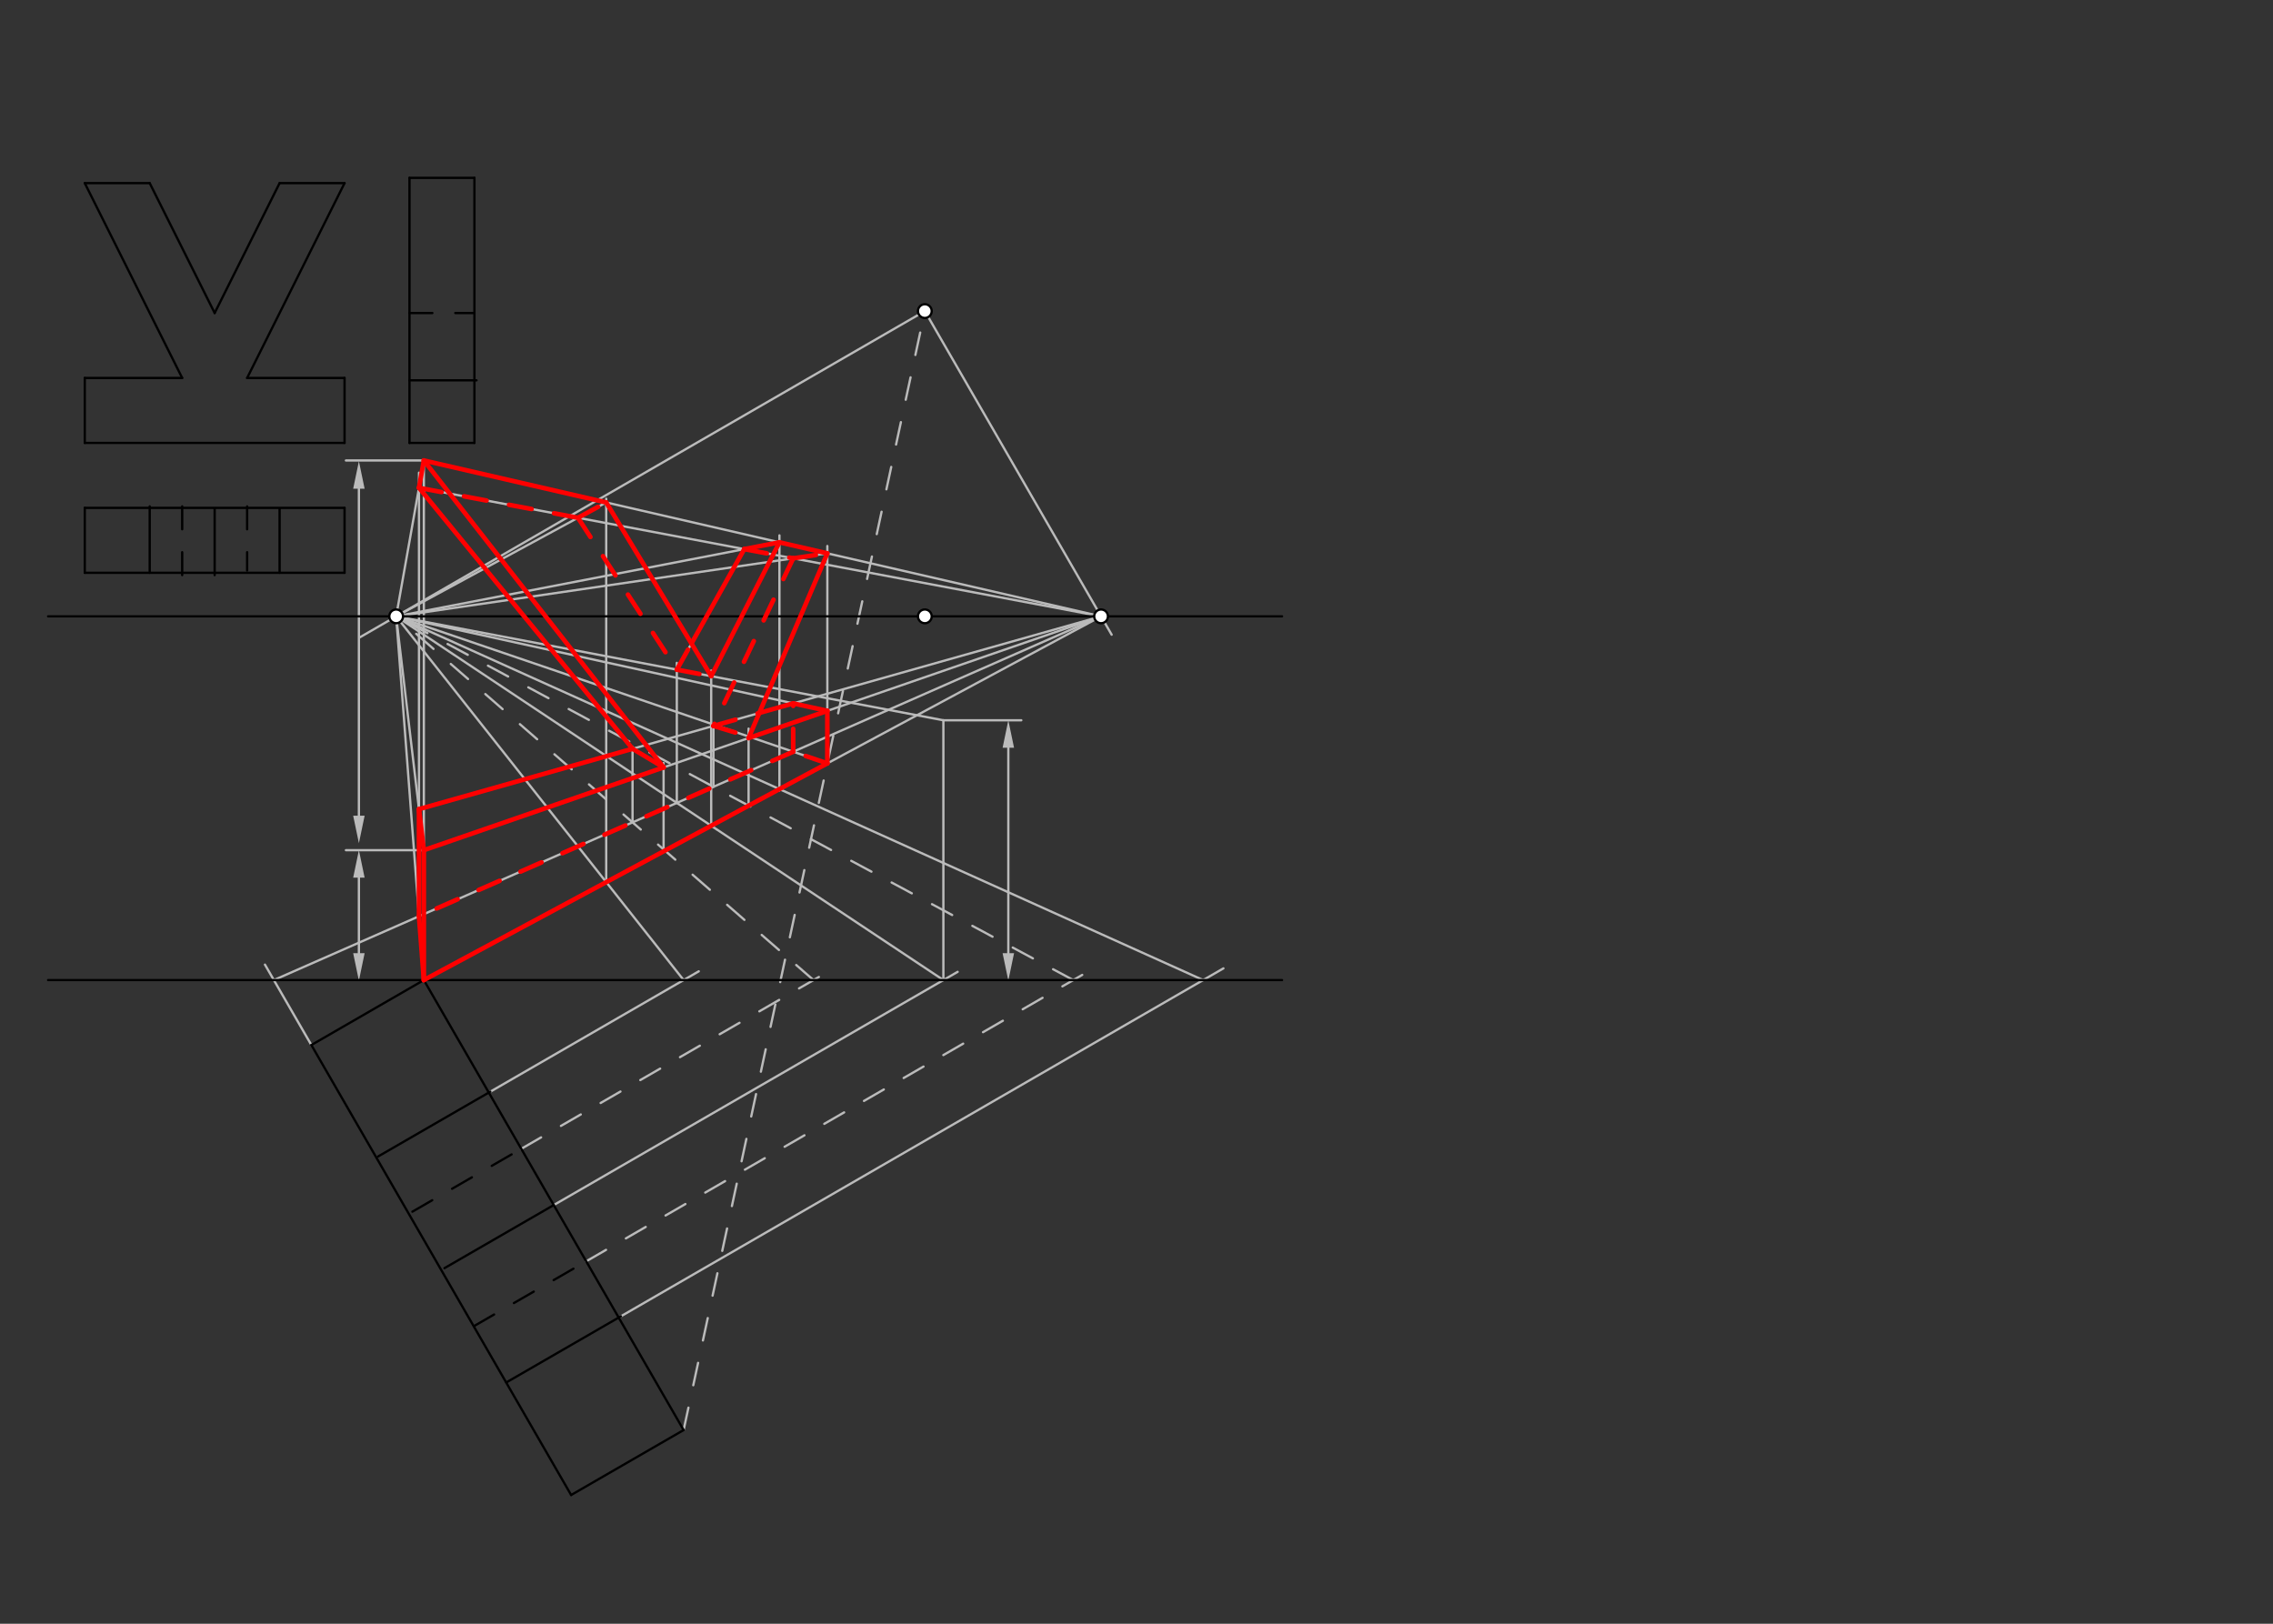 <svg xmlns="http://www.w3.org/2000/svg" class="svg--816" height="100%" preserveAspectRatio="xMidYMid meet" viewBox="0 0 992.126 708.661" width="100%"><rect x="0" y="0" width="992.126" height="708.661" fill="#333333" stroke="none"/><defs><marker id="marker-arrow" markerHeight="16" markerUnits="userSpaceOnUse" markerWidth="24" orient="auto-start-reverse" refX="24" refY="4" viewBox="0 0 24 8"><path d="M 0 0 L 24 4 L 0 8 z" stroke="inherit"></path></marker></defs><g class="aux-layer--949"><g class="element--733"><line stroke="#bbbbbb" stroke-dasharray="none" stroke-linecap="round" stroke-width="1" x1="403.677" x2="485.215" y1="135.772" y2="277"></line></g><g class="element--733"><line stroke="#bbbbbb" stroke-dasharray="none" stroke-linecap="round" stroke-width="1" x1="403.677" x2="157" y1="135.772" y2="278.191"></line></g><g class="element--733"><line stroke="#bbbbbb" stroke-dasharray="none" stroke-linecap="round" stroke-width="1" x1="135.902" x2="115.645" y1="456.087" y2="421"></line></g><g class="element--733"><line stroke="#bbbbbb" stroke-dasharray="none" stroke-linecap="round" stroke-width="1" x1="213.346" x2="305" y1="476.838" y2="423.921"></line></g><g class="element--733"><line stroke="#bbbbbb" stroke-dasharray="10" stroke-linecap="round" stroke-width="1" x1="227.52" x2="358" y1="501.386" y2="426.054"></line></g><g class="element--733"><line stroke="#bbbbbb" stroke-dasharray="none" stroke-linecap="round" stroke-width="1" x1="241.693" x2="418" y1="525.935" y2="424.144"></line></g><g class="element--733"><line stroke="#bbbbbb" stroke-dasharray="10" stroke-linecap="round" stroke-width="1" x1="255.866" x2="474" y1="550.484" y2="424.544"></line></g><g class="element--733"><line stroke="#bbbbbb" stroke-dasharray="none" stroke-linecap="round" stroke-width="1" x1="270.039" x2="534" y1="575.033" y2="422.635"></line></g><g class="element--733"><line stroke="#bbbbbb" stroke-dasharray="none" stroke-linecap="round" stroke-width="1" x1="119.537" x2="480.597" y1="427.74" y2="269"></line></g><g class="element--733"><line stroke="#bbbbbb" stroke-dasharray="none" stroke-linecap="round" stroke-width="1" x1="480.597" x2="185" y1="269" y2="427.74"></line></g><g class="element--733"><line stroke="#bbbbbb" stroke-dasharray="none" stroke-linecap="round" stroke-width="1" x1="185" x2="172.919" y1="427.74" y2="269"></line></g><g class="element--733"><line stroke="#bbbbbb" stroke-dasharray="none" stroke-linecap="round" stroke-width="1" x1="172.919" x2="298.386" y1="269" y2="427.74"></line></g><g class="element--733"><line stroke="#bbbbbb" stroke-dasharray="10" stroke-linecap="round" stroke-width="1" x1="355.079" x2="172.919" y1="427.74" y2="269"></line></g><g class="element--733"><line stroke="#bbbbbb" stroke-dasharray="none" stroke-linecap="round" stroke-width="1" x1="172.919" x2="411.772" y1="269" y2="427.74"></line></g><g class="element--733"><line stroke="#bbbbbb" stroke-dasharray="10" stroke-linecap="round" stroke-width="1" x1="468.465" x2="172.919" y1="427.74" y2="269"></line></g><g class="element--733"><line stroke="#bbbbbb" stroke-dasharray="none" stroke-linecap="round" stroke-width="1" x1="172.919" x2="525.157" y1="269" y2="427.74"></line></g><g class="element--733"><line stroke="#bbbbbb" stroke-dasharray="10" stroke-linecap="round" stroke-width="1" x1="298.386" x2="403.677" y1="624.13" y2="135.772"></line></g><g class="element--733"><line stroke="#bbbbbb" stroke-dasharray="none" stroke-linecap="round" stroke-width="1" x1="361.119" x2="172.919" y1="333.161" y2="269"></line></g><g class="element--733"><line stroke="#bbbbbb" stroke-dasharray="none" stroke-linecap="round" stroke-width="1" x1="185" x2="150.984" y1="371.047" y2="371.047"></line></g><g class="element--733"><line stroke="#bbbbbb" stroke-dasharray="none" stroke-linecap="round" stroke-width="1" x1="156.654" x2="156.654" y1="416" y2="383.047"></line><path d="M156.654,428 l12,2.5 l0,-5 z" fill="#bbbbbb" stroke="#bbbbbb" stroke-width="0" transform="rotate(270, 156.654, 428)"></path><path d="M156.654,371.047 l12,2.5 l0,-5 z" fill="#bbbbbb" stroke="#bbbbbb" stroke-width="0" transform="rotate(90, 156.654, 371.047)"></path></g><g class="element--733"><line stroke="#bbbbbb" stroke-dasharray="none" stroke-linecap="round" stroke-width="1" x1="185" x2="185" y1="371.047" y2="200.969"></line></g><g class="element--733"><line stroke="#bbbbbb" stroke-dasharray="none" stroke-linecap="round" stroke-width="1" x1="185" x2="150.984" y1="200.969" y2="200.969"></line></g><g class="element--733"><line stroke="#bbbbbb" stroke-dasharray="none" stroke-linecap="round" stroke-width="1" x1="156.654" x2="156.654" y1="356" y2="213.3"></line><path d="M156.654,368 l12,2.5 l0,-5 z" fill="#bbbbbb" stroke="#bbbbbb" stroke-width="0" transform="rotate(270, 156.654, 368)"></path><path d="M156.654,201.3 l12,2.5 l0,-5 z" fill="#bbbbbb" stroke="#bbbbbb" stroke-width="0" transform="rotate(90, 156.654, 201.3)"></path></g><g class="element--733"><line stroke="#bbbbbb" stroke-dasharray="none" stroke-linecap="round" stroke-width="1" x1="185" x2="480.597" y1="371.047" y2="269"></line></g><g class="element--733"><line stroke="#bbbbbb" stroke-dasharray="none" stroke-linecap="round" stroke-width="1" x1="289.643" x2="289.643" y1="370.717" y2="333"></line></g><g class="element--733"><line stroke="#bbbbbb" stroke-dasharray="none" stroke-linecap="round" stroke-width="1" x1="326.744" x2="326.744" y1="351.621" y2="318"></line></g><g class="element--733"><line stroke="#bbbbbb" stroke-dasharray="none" stroke-linecap="round" stroke-width="1" x1="185" x2="172.919" y1="371.047" y2="269"></line></g><g class="element--733"><line stroke="#bbbbbb" stroke-dasharray="none" stroke-linecap="round" stroke-width="1" x1="182.881" x2="480.597" y1="353.144" y2="269"></line></g><g class="element--733"><line stroke="#bbbbbb" stroke-dasharray="none" stroke-linecap="round" stroke-width="1" x1="276.094" x2="276.094" y1="358.91" y2="325.978"></line></g><g class="element--733"><line stroke="#bbbbbb" stroke-dasharray="none" stroke-linecap="round" stroke-width="1" x1="311.408" x2="311.408" y1="343.384" y2="316.3"></line></g><g class="element--733"><line stroke="#bbbbbb" stroke-dasharray="none" stroke-linecap="round" stroke-width="1" x1="361.119" x2="172.919" y1="310.246" y2="269"></line></g><g class="element--733"><line stroke="#bbbbbb" stroke-dasharray="none" stroke-linecap="round" stroke-width="1" x1="185" x2="480.597" y1="200.969" y2="269"></line></g><g class="element--733"><line stroke="#bbbbbb" stroke-dasharray="none" stroke-linecap="round" stroke-width="1" x1="361.119" x2="361.119" y1="310.246" y2="238.3"></line></g><g class="element--733"><line stroke="#bbbbbb" stroke-dasharray="none" stroke-linecap="round" stroke-width="1" x1="361.119" x2="172.919" y1="241.502" y2="269"></line></g><g class="element--733"><line stroke="#bbbbbb" stroke-dasharray="none" stroke-linecap="round" stroke-width="1" x1="185" x2="172.919" y1="200.969" y2="269"></line></g><g class="element--733"><line stroke="#bbbbbb" stroke-dasharray="none" stroke-linecap="round" stroke-width="1" x1="182.881" x2="182.881" y1="353.144" y2="206.3"></line></g><g class="element--733"><line stroke="#bbbbbb" stroke-dasharray="none" stroke-linecap="round" stroke-width="1" x1="264.6" x2="264.6" y1="384.994" y2="217.65"></line></g><g class="element--733"><line stroke="#bbbbbb" stroke-dasharray="none" stroke-linecap="round" stroke-width="1" x1="340.208" x2="340.208" y1="345" y2="233.65"></line></g><g class="element--733"><line stroke="#bbbbbb" stroke-dasharray="none" stroke-linecap="round" stroke-width="1" x1="411.772" x2="411.772" y1="427.74" y2="314.354"></line></g><g class="element--733"><line stroke="#bbbbbb" stroke-dasharray="none" stroke-linecap="round" stroke-width="1" x1="411.772" x2="445.787" y1="314.354" y2="314.354"></line></g><g class="element--733"><line stroke="#bbbbbb" stroke-dasharray="none" stroke-linecap="round" stroke-width="1" x1="440.118" x2="440.118" y1="416" y2="326.354"></line><path d="M440.118,428 l12,2.5 l0,-5 z" fill="#bbbbbb" stroke="#bbbbbb" stroke-width="0" transform="rotate(270, 440.118, 428)"></path><path d="M440.118,314.354 l12,2.5 l0,-5 z" fill="#bbbbbb" stroke="#bbbbbb" stroke-width="0" transform="rotate(90, 440.118, 314.354)"></path></g><g class="element--733"><line stroke="#bbbbbb" stroke-dasharray="none" stroke-linecap="round" stroke-width="1" x1="411.772" x2="172.919" y1="314.354" y2="269"></line></g><g class="element--733"><line stroke="#bbbbbb" stroke-dasharray="none" stroke-linecap="round" stroke-width="1" x1="310.424" x2="310.424" y1="360.385" y2="292.65"></line></g><g class="element--733"><line stroke="#bbbbbb" stroke-dasharray="none" stroke-linecap="round" stroke-width="1" x1="295.419" x2="295.419" y1="350.413" y2="289.3"></line></g><g class="element--733"><line stroke="#bbbbbb" stroke-dasharray="none" stroke-linecap="round" stroke-width="1" x1="340.208" x2="172.919" y1="236.69" y2="269"></line></g><g class="element--733"><line stroke="#bbbbbb" stroke-dasharray="none" stroke-linecap="round" stroke-width="1" x1="182.881" x2="480.597" y1="212.904" y2="269"></line></g><g class="element--733"><line stroke="#bbbbbb" stroke-dasharray="none" stroke-linecap="round" stroke-width="1" x1="324.855" x2="295.419" y1="239.655" y2="292.261"></line></g><g class="element--733"><line stroke="#bbbbbb" stroke-dasharray="none" stroke-linecap="round" stroke-width="1" x1="264.6" x2="172.919" y1="219.288" y2="269"></line></g></g><g class="main-layer--75a"><g class="element--733"><line stroke="#000000" stroke-dasharray="none" stroke-linecap="round" stroke-width="1" x1="21" x2="559.583" y1="269" y2="269"></line></g><g class="element--733"><line stroke="#000000" stroke-dasharray="none" stroke-linecap="round" stroke-width="1" x1="21" x2="559.583" y1="427.74" y2="427.74"></line></g><g class="element--733"><line stroke="#000000" stroke-dasharray="none" stroke-linecap="round" stroke-width="1" x1="185" x2="298.386" y1="427.74" y2="624.13"></line></g><g class="element--733"><line stroke="#000000" stroke-dasharray="none" stroke-linecap="round" stroke-width="1" x1="298.386" x2="249.288" y1="624.13" y2="652.477"></line></g><g class="element--733"><line stroke="#000000" stroke-dasharray="none" stroke-linecap="round" stroke-width="1" x1="249.288" x2="135.902" y1="652.477" y2="456.087"></line></g><g class="element--733"><line stroke="#000000" stroke-dasharray="none" stroke-linecap="round" stroke-width="1" x1="135.902" x2="185" y1="456.087" y2="427.74"></line></g><g class="element--733"><line stroke="#000000" stroke-dasharray="none" stroke-linecap="round" stroke-width="1" x1="165" x2="214" y1="504.751" y2="476.46"></line></g><g class="element--733"><line stroke="#000000" stroke-dasharray="none" stroke-linecap="round" stroke-width="1" x1="194" x2="241.693" y1="553.471" y2="525.935"></line></g><g class="element--733"><line stroke="#000000" stroke-dasharray="none" stroke-linecap="round" stroke-width="1" x1="221" x2="271" y1="603.346" y2="574.478"></line></g><g class="element--733"><line stroke="#000000" stroke-dasharray="10" stroke-linecap="round" stroke-width="1" x1="180" x2="228" y1="528.822" y2="501.109"></line></g><g class="element--733"><line stroke="#000000" stroke-dasharray="10" stroke-linecap="round" stroke-width="1" x1="207" x2="257" y1="578.697" y2="549.829"></line></g><g class="element--733"><line stroke="#000000" stroke-dasharray="none" stroke-linecap="round" stroke-width="1" x1="37" x2="150.386" y1="250" y2="250"></line></g><g class="element--733"><line stroke="#000000" stroke-dasharray="none" stroke-linecap="round" stroke-width="1" x1="150.386" x2="150.386" y1="250" y2="221.654"></line></g><g class="element--733"><line stroke="#000000" stroke-dasharray="none" stroke-linecap="round" stroke-width="1" x1="37" x2="37" y1="250" y2="221.654"></line></g><g class="element--733"><line stroke="#000000" stroke-dasharray="none" stroke-linecap="round" stroke-width="1" x1="37" x2="150.386" y1="221.654" y2="221.654"></line></g><g class="element--733"><line stroke="#000000" stroke-dasharray="none" stroke-linecap="round" stroke-width="1" x1="65.346" x2="65.346" y1="221" y2="250"></line></g><g class="element--733"><line stroke="#000000" stroke-dasharray="none" stroke-linecap="round" stroke-width="1" x1="93.693" x2="93.693" y1="222" y2="251"></line></g><g class="element--733"><line stroke="#000000" stroke-dasharray="none" stroke-linecap="round" stroke-width="1" x1="122.039" x2="122.039" y1="222" y2="250"></line></g><g class="element--733"><line stroke="#000000" stroke-dasharray="10" stroke-linecap="round" stroke-width="1" x1="79.52" x2="79.52" y1="221" y2="251"></line></g><g class="element--733"><line stroke="#000000" stroke-dasharray="10" stroke-linecap="round" stroke-width="1" x1="107.866" x2="107.866" y1="221" y2="249"></line></g><g class="element--733"><line stroke="#000000" stroke-dasharray="none" stroke-linecap="round" stroke-width="1" x1="37" x2="150.386" y1="193.307" y2="193.307"></line></g><g class="element--733"><line stroke="#000000" stroke-dasharray="none" stroke-linecap="round" stroke-width="1" x1="150.386" x2="150.386" y1="193.307" y2="164.961"></line></g><g class="element--733"><line stroke="#000000" stroke-dasharray="none" stroke-linecap="round" stroke-width="1" x1="37" x2="37" y1="193.307" y2="164.961"></line></g><g class="element--733"><line stroke="#000000" stroke-dasharray="none" stroke-linecap="round" stroke-width="1" x1="37" x2="79.52" y1="164.961" y2="164.961"></line></g><g class="element--733"><line stroke="#000000" stroke-dasharray="none" stroke-linecap="round" stroke-width="1" x1="150.386" x2="107.866" y1="164.961" y2="164.961"></line></g><g class="element--733"><line stroke="#000000" stroke-dasharray="none" stroke-linecap="round" stroke-width="1" x1="37" x2="65.346" y1="79.921" y2="79.921"></line></g><g class="element--733"><line stroke="#000000" stroke-dasharray="none" stroke-linecap="round" stroke-width="1" x1="150.386" x2="122.039" y1="79.921" y2="79.921"></line></g><g class="element--733"><line stroke="#000000" stroke-dasharray="none" stroke-linecap="round" stroke-width="1" x1="150.386" x2="107.866" y1="79.921" y2="164.961"></line></g><g class="element--733"><line stroke="#000000" stroke-dasharray="none" stroke-linecap="round" stroke-width="1" x1="37" x2="79.52" y1="79.921" y2="164.961"></line></g><g class="element--733"><line stroke="#000000" stroke-dasharray="none" stroke-linecap="round" stroke-width="1" x1="65.346" x2="93.693" y1="79.921" y2="136.614"></line></g><g class="element--733"><line stroke="#000000" stroke-dasharray="none" stroke-linecap="round" stroke-width="1" x1="93.693" x2="122.039" y1="136.614" y2="79.921"></line></g><g class="element--733"><line stroke="#000000" stroke-dasharray="none" stroke-linecap="round" stroke-width="1" x1="178.732" x2="207.079" y1="193.307" y2="193.307"></line></g><g class="element--733"><line stroke="#000000" stroke-dasharray="none" stroke-linecap="round" stroke-width="1" x1="207.079" x2="178.732" y1="77.614" y2="77.614"></line></g><g class="element--733"><line stroke="#000000" stroke-dasharray="none" stroke-linecap="round" stroke-width="1" x1="178.732" x2="178.732" y1="77.614" y2="193.307"></line></g><g class="element--733"><line stroke="#000000" stroke-dasharray="none" stroke-linecap="round" stroke-width="1" x1="207.079" x2="207.079" y1="193.307" y2="77.614"></line></g><g class="element--733"><line stroke="#000000" stroke-dasharray="none" stroke-linecap="round" stroke-width="1" x1="178.732" x2="208" y1="166" y2="166"></line></g><g class="element--733"><line stroke="#000000" stroke-dasharray="10" stroke-linecap="round" stroke-width="1" x1="178.732" x2="207.079" y1="136.614" y2="136.614"></line></g><g class="element--733"><line stroke="#ff0000" stroke-dasharray="none" stroke-linecap="round" stroke-width="2" x1="182.881" x2="185" y1="399.891" y2="427.74"></line></g><g class="element--733"><line stroke="#ff0000" stroke-dasharray="none" stroke-linecap="round" stroke-width="2" x1="185" x2="361.119" y1="427.74" y2="333.161"></line></g><g class="element--733"><line stroke="#ff0000" stroke-dasharray="10" stroke-linecap="round" stroke-width="2" x1="361.119" x2="346.216" y1="333.161" y2="328.08"></line></g><g class="element--733"><line stroke="#ff0000" stroke-dasharray="10" stroke-linecap="round" stroke-width="2" x1="346.216" x2="182.881" y1="328.08" y2="399.891"></line></g><g class="element--733"><line stroke="#ff0000" stroke-dasharray="none" stroke-linecap="round" stroke-width="2" x1="185" x2="185" y1="427.74" y2="371.047"></line></g><g class="element--733"><line stroke="#ff0000" stroke-dasharray="none" stroke-linecap="round" stroke-width="2" x1="361.119" x2="361.119" y1="333.161" y2="310.246"></line></g><g class="element--733"><line stroke="#ff0000" stroke-dasharray="none" stroke-linecap="round" stroke-width="2" x1="185" x2="289.643" y1="371.047" y2="334.922"></line></g><g class="element--733"><line stroke="#ff0000" stroke-dasharray="none" stroke-linecap="round" stroke-width="2" x1="326.744" x2="361.119" y1="322.114" y2="310.246"></line></g><g class="element--733"><line stroke="#ff0000" stroke-dasharray="none" stroke-linecap="round" stroke-width="2" x1="182.881" x2="182.881" y1="399.891" y2="353.144"></line></g><g class="element--733"><line stroke="#ff0000" stroke-dasharray="none" stroke-linecap="round" stroke-width="2" x1="185" x2="182.881" y1="371.047" y2="353.144"></line></g><g class="element--733"><line stroke="#ff0000" stroke-dasharray="none" stroke-linecap="round" stroke-width="2" x1="182.881" x2="276.094" y1="353.144" y2="326.799"></line></g><g class="element--733"><line stroke="#ff0000" stroke-dasharray="none" stroke-linecap="round" stroke-width="2" x1="346.216" x2="361.119" y1="306.98" y2="310.246"></line></g><g class="element--733"><line stroke="#ff0000" stroke-dasharray="none" stroke-linecap="round" stroke-width="2" x1="276.094" x2="289.643" y1="326.799" y2="334.922"></line></g><g class="element--733"><line stroke="#ff0000" stroke-dasharray="none" stroke-linecap="round" stroke-width="2" x1="182.881" x2="185" y1="212.904" y2="200.969"></line></g><g class="element--733"><line stroke="#ff0000" stroke-dasharray="none" stroke-linecap="round" stroke-width="2" x1="185" x2="289.643" y1="200.969" y2="334.922"></line></g><g class="element--733"><line stroke="#ff0000" stroke-dasharray="none" stroke-linecap="round" stroke-width="2" x1="326.744" x2="361.119" y1="322.114" y2="241.502"></line></g><g class="element--733"><line stroke="#ff0000" stroke-dasharray="none" stroke-linecap="round" stroke-width="2" x1="185" x2="264.6" y1="200.969" y2="219.288"></line></g><g class="element--733"><line stroke="#ff0000" stroke-dasharray="none" stroke-linecap="round" stroke-width="2" x1="361.119" x2="340.208" y1="241.502" y2="236.69"></line></g><g class="element--733"><line stroke="#ff0000" stroke-dasharray="none" stroke-linecap="round" stroke-width="2" x1="310.424" x2="340.208" y1="295.11" y2="236.69"></line></g><g class="element--733"><line stroke="#ff0000" stroke-dasharray="none" stroke-linecap="round" stroke-width="2" x1="310.424" x2="264.6" y1="295.11" y2="219.288"></line></g><g class="element--733"><line stroke="#ff0000" stroke-dasharray="none" stroke-linecap="round" stroke-width="2" x1="182.881" x2="276.094" y1="212.904" y2="326.799"></line></g><g class="element--733"><line stroke="#ff0000" stroke-dasharray="none" stroke-linecap="round" stroke-width="2" x1="340.208" x2="324.855" y1="236.69" y2="239.655"></line></g><g class="element--733"><line stroke="#ff0000" stroke-dasharray="none" stroke-linecap="round" stroke-width="2" x1="324.855" x2="301.805" y1="239.655" y2="280.849"></line></g><g class="element--733"><line stroke="#ff0000" stroke-dasharray="none" stroke-linecap="round" stroke-width="2" x1="346.216" x2="331.414" y1="306.98" y2="311.164"></line></g><g class="element--733"><line stroke="#ff0000" stroke-dasharray="10" stroke-linecap="round" stroke-width="2" x1="182.881" x2="252.264" y1="212.904" y2="225.977"></line></g><g class="element--733"><line stroke="#ff0000" stroke-dasharray="10" stroke-linecap="round" stroke-width="2" x1="252.264" x2="264.6" y1="225.977" y2="219.288"></line></g><g class="element--733"><line stroke="#ff0000" stroke-dasharray="10" stroke-linecap="round" stroke-width="2" x1="252.264" x2="295.419" y1="225.977" y2="292.261"></line></g><g class="element--733"><line stroke="#ff0000" stroke-dasharray="10" stroke-linecap="round" stroke-width="2" x1="295.419" x2="310.424" y1="292.261" y2="295.11"></line></g><g class="element--733"><line stroke="#ff0000" stroke-dasharray="10" stroke-linecap="round" stroke-width="2" x1="324.855" x2="346.216" y1="239.655" y2="243.68"></line></g><g class="element--733"><line stroke="#ff0000" stroke-dasharray="10" stroke-linecap="round" stroke-width="2" x1="346.216" x2="361.119" y1="243.68" y2="241.502"></line></g><g class="element--733"><line stroke="#ff0000" stroke-dasharray="10" stroke-linecap="round" stroke-width="2" x1="295.419" x2="301.805" y1="292.261" y2="280.849"></line></g><g class="element--733"><line stroke="#ff0000" stroke-dasharray="10" stroke-linecap="round" stroke-width="2" x1="346.216" x2="311.408" y1="243.68" y2="316.818"></line></g><g class="element--733"><line stroke="#ff0000" stroke-dasharray="10" stroke-linecap="round" stroke-width="2" x1="311.408" x2="326.994" y1="316.818" y2="321.527"></line></g><g class="element--733"><line stroke="#ff0000" stroke-dasharray="10" stroke-linecap="round" stroke-width="2" x1="311.408" x2="331.414" y1="316.818" y2="311.164"></line></g><g class="element--733"><line stroke="#ff0000" stroke-dasharray="10" stroke-linecap="round" stroke-width="2" x1="346.216" x2="346.216" y1="328.08" y2="306.98"></line></g><g class="element--733"><circle cx="403.677" cy="135.772" r="3" stroke="#000000" stroke-width="1" fill="#ffffff"></circle>}</g><g class="element--733"><circle cx="403.677" cy="269" r="3" stroke="#000000" stroke-width="1" fill="#ffffff"></circle>}</g><g class="element--733"><circle cx="172.919" cy="269" r="3" stroke="#000000" stroke-width="1" fill="#ffffff"></circle>}</g><g class="element--733"><circle cx="480.597" cy="269" r="3" stroke="#000000" stroke-width="1" fill="#ffffff"></circle>}</g></g><g class="snaps-layer--ac6"></g><g class="temp-layer--52d"></g></svg>